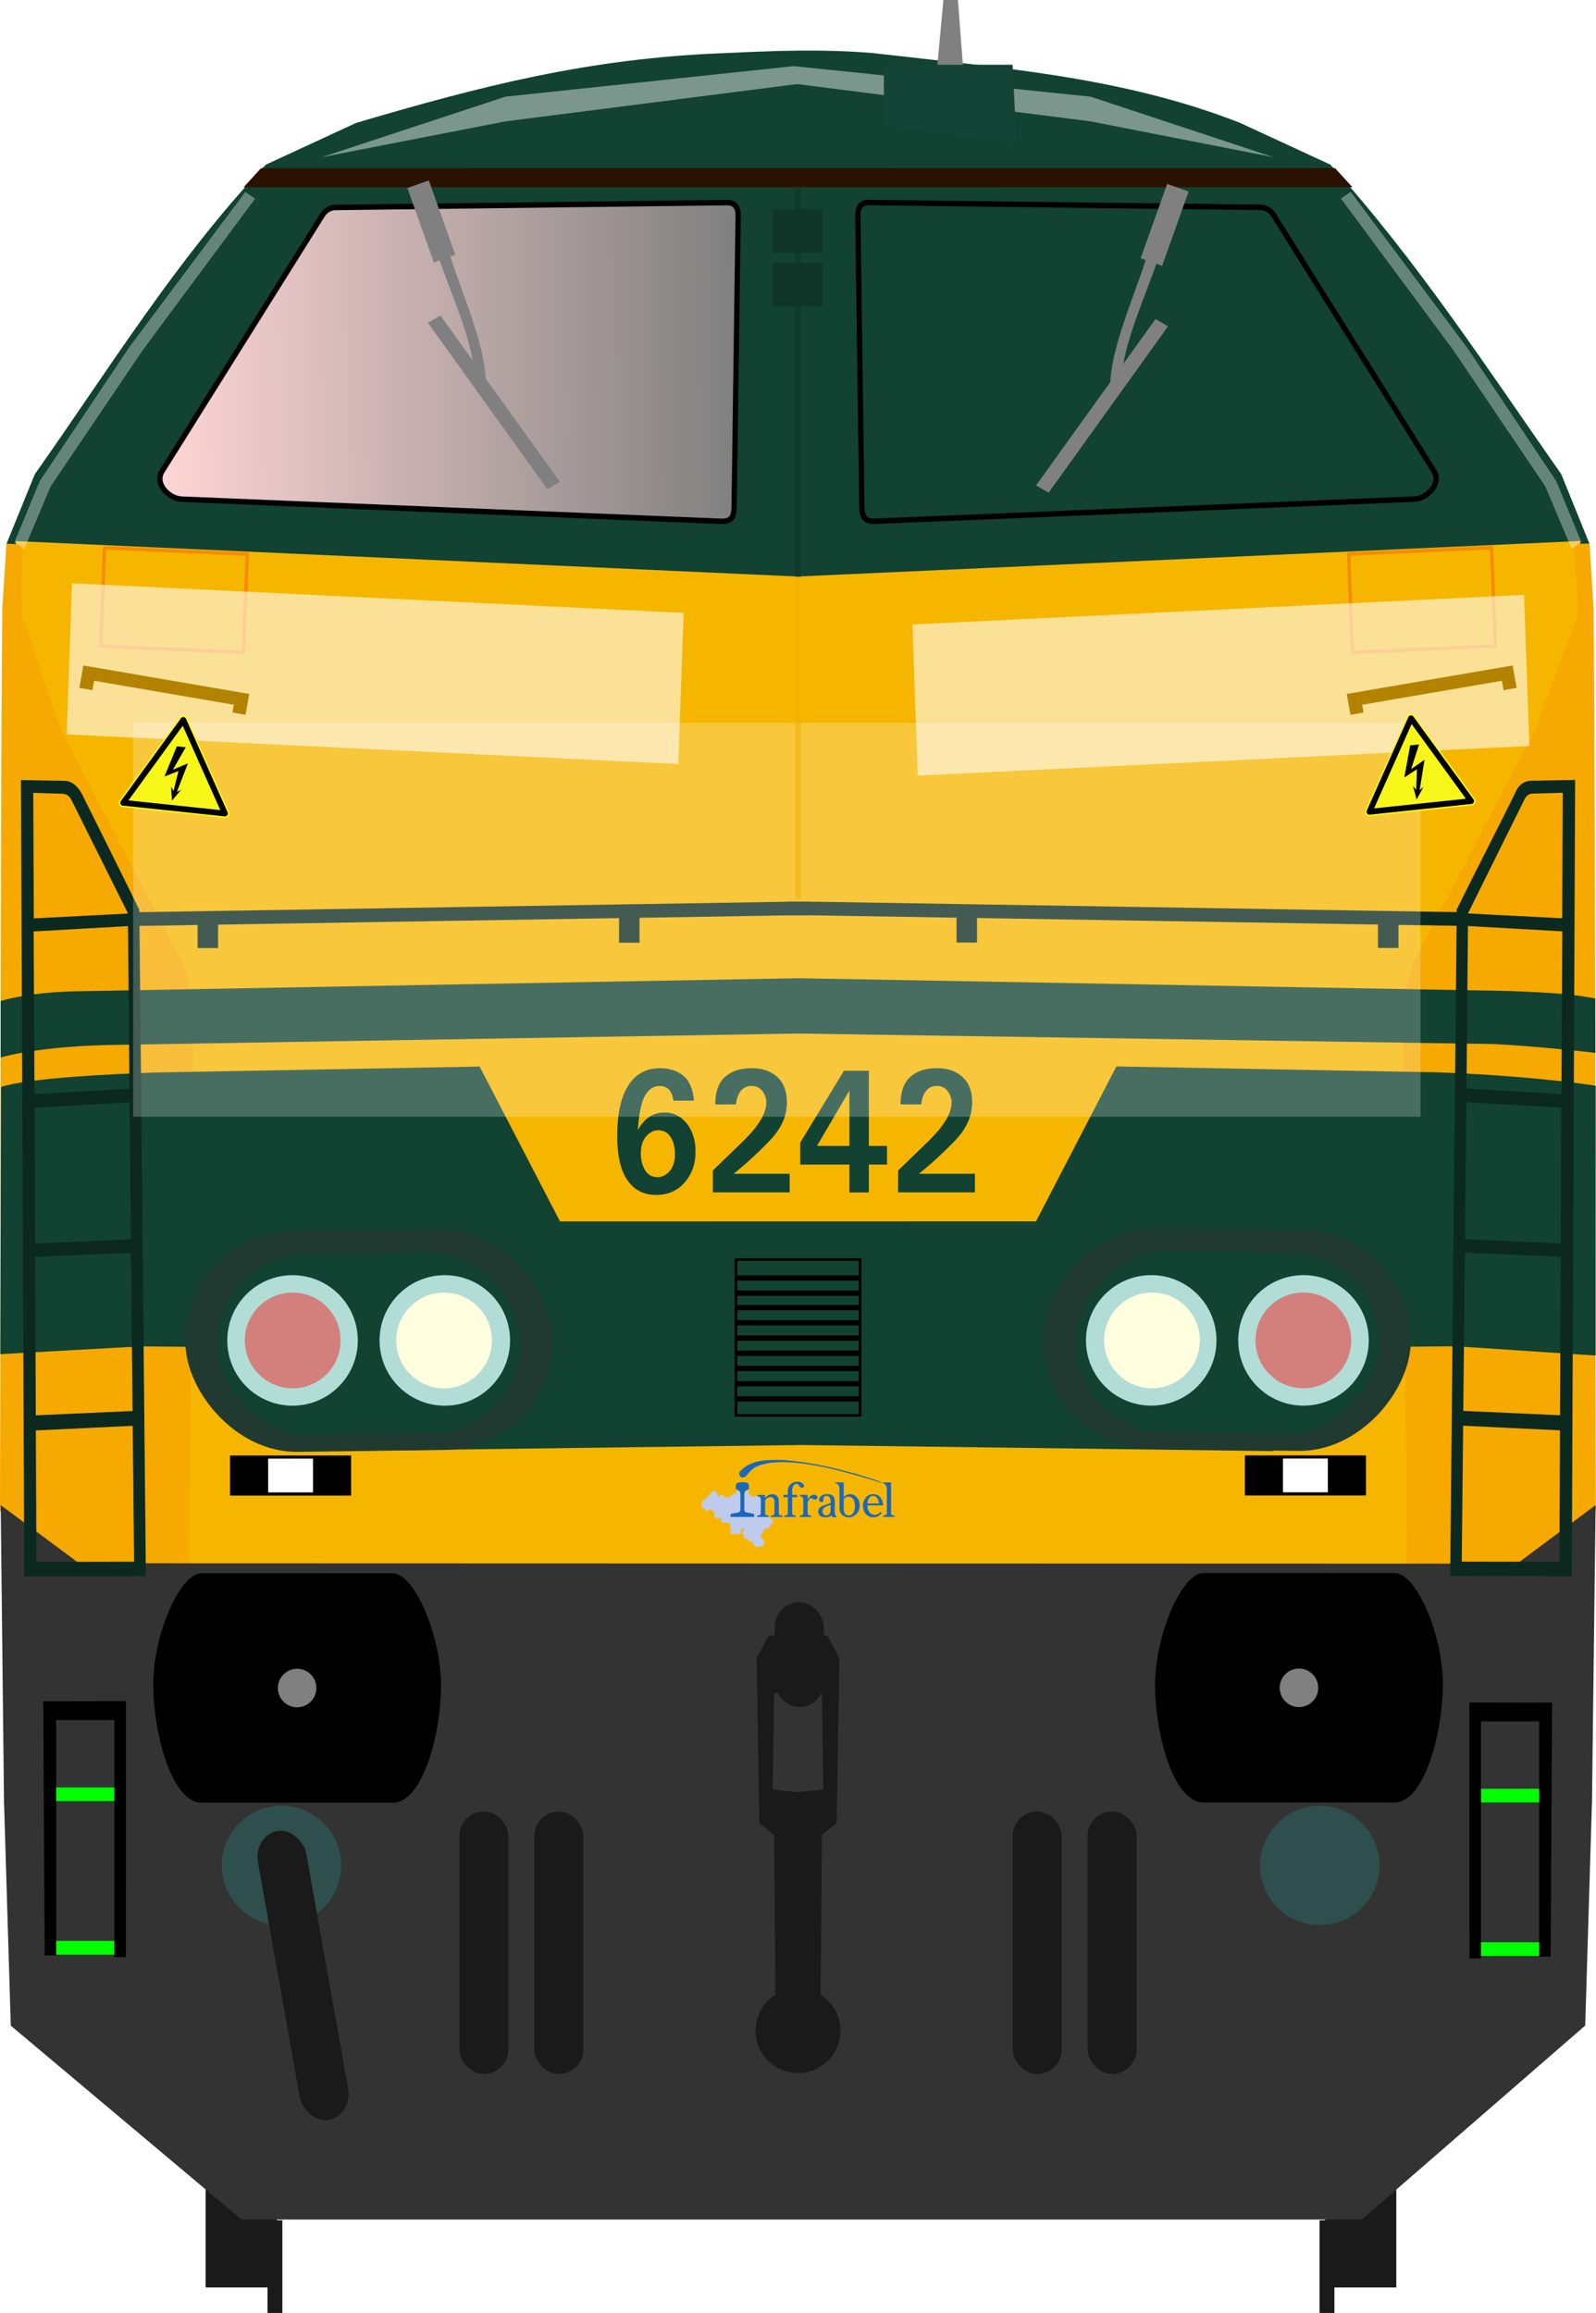 <?xml version="1.0" encoding="utf-8" standalone="no"?>
<!DOCTYPE svg PUBLIC "-//W3C//DTD SVG 1.1//EN" "http://www.w3.org/Graphics/SVG/1.1/DTD/svg11.dtd">
<svg version="1.1" width="300.9" height="436.06" xmlns="http://www.w3.org/2000/svg" xmlns:xlink="http://www.w3.org/1999/xlink">
<defs>
<linearGradient id="linearGradient4798" x1="61.277" x2="169.78" y1="317.29" y2="316.65" gradientUnits="userSpaceOnUse"><stop stop-color="#ffd5d5" offset="0"/><stop stop-color="#808080" offset="1"/></linearGradient>
<filter id="filter2422" x="-.873" y="-1.165" width="2.746" height="3.329" color-interpolation-filters="sRGB"><feGaussianBlur stdDeviation="30.72"/></filter>
<filter id="filter2514" x="-.873" y="-1.165" width="2.746" height="3.329" color-interpolation-filters="sRGB"><feGaussianBlur stdDeviation="30.72"/></filter>
<filter id="filter2536" x="-.589" y="-.04" width="2.178" height="1.08" color-interpolation-filters="sRGB"><feGaussianBlur stdDeviation="1.322"/></filter>
<filter id="filter2536-6" x="-.589" y="-.04" width="2.178" height="1.08" color-interpolation-filters="sRGB"><feGaussianBlur stdDeviation="1.322"/></filter>
<filter id="filter2229" x="-.09" y="-.938" width="1.179" height="2.875" color-interpolation-filters="sRGB"><feGaussianBlur stdDeviation="6.712"/></filter>
<filter id="filter1899" x="-.131" y="-.755" width="1.262" height="2.511" color-interpolation-filters="sRGB"><feGaussianBlur stdDeviation="14.164"/></filter>
<linearGradient id="linearGradient1253" x1="61.277" x2="169.78" y1="317.29" y2="316.65" gradientUnits="userSpaceOnUse" xlink:href="#linearGradient4798"/>
</defs>
<circle cx="148.66" cy="135.13" r="0" fill="#f6a900"/>
<circle cx="148.66" cy="135.28" r="0" fill="#b2dcd6"/>
<circle cx="148.66" cy="134.89" r="0" fill="#0f0"/>
<g transform="translate(-31.17 -236.28)">
<g fill="#1a1a1a">
<g transform="translate(-1.67,4.427)">
<rect x="71.611" y="627.74" width="13.436" height="35.357"/>
<rect x="83.278" y="650.45" width="2.796" height="17.456"/>
</g>
<rect transform="scale(-1,1)" x="-294.42" y="632.17" width="13.436" height="35.357"/>
<rect transform="scale(-1,1)" x="-282.75" y="654.88" width="2.796" height="17.456"/>
</g>
<g transform="matrix(1,0,0,1.037,0,-24.503)">
<path transform="matrix(1 0 0 .964 30.746 260.29)" d="m1.185 330.74 1.272 42.139 43.496 36.562h142.17-69.048 138.1l42.116-36.581 1.272-42.139z" fill="#333"/>
<path d="m167.6 261.14c-25.341 0.947-45.459 5.903-69.27 12.677l-17.06 7.606c-16.734 17.024-29.558 37.178-43.547 56.29l-5.348 12.677 149.25 9.646s99.414-7.488 149.23-9.665l-5.33-12.678c-13.977-19.248-27.207-38.863-43.55-56.29l-17.06-7.605c-22.321-8.448-45.702-10.039-69.27-12.68-9.78-0.75-18.024-0.418-28.045 0.021z" fill="#114232"/>
<path transform="matrix(1 0 0 .964 30.746 260.29)" d="m298.31 92.887-147.39 6.691v0.014l-147.49-6.686-0.258 13.855c5.23 62.867 14.582 127.05 31.948 180.19l115.63-0.637 117.14 0.617c4.225-65.577 20.891-119.47 30.674-180.2z" fill="#f6b600"/>
<path transform="translate(30.741,260.29)" d="m1.635 90.024-0.777 11.816c-0.465 57.02-0.212 105.71-0.434 164.02l16.882 12.114 18.771-0.202 0.706-97.335c0.118-6.923-0.415-12.084-3.242-16.68l-21.298-39.18-7.717-21.501 0.131-12.914z" fill="#f6a900"/>
<path d="m330.85 350.29 0.763 11.828c0.465 57.02 0.212 105.72 0.434 164.03l-16.882 12.114-18.771-0.202-0.706-97.342c-0.118-6.923 0.415-12.084 3.242-16.68l21.298-39.18 8.409-21.61-0.71-12.872z" fill="#f6a900"/>
<path d="m241.65 445.36-15.152 28.158-89.748 0.019-15.152-28.158-60.797 1.073c-8.037 0.247-24.403 0.997-29.443 2.649l-0.124 48.562 26.473-1.417 9.82 0.09 24.58 18.977 89.438-1.119 0.033-0.019 89.564 1.117 24.578-18.975 9.82-0.09 26.461 1.688 0.016-49.053c-8.541-1.241-19.877-2.089-29.571-2.429z" fill="#114232"/>
<path d="m181.59 429.32-134.12 2.341c-5.446 0.061-10.731 0.362-16.177 1.786l-0.005 10.297s7.099-2.179 22.504-2.32l127.76-2.049 131.27 1.91c7.913 0.387 19.235 1.555 19.134 1.635l-0.026-9.913c-5.449-1.038-10.712-1.111-16.161-1.365z" fill="#114232"/>
</g>
<g transform="matrix(1,0,0,1.037,0,-24.503)" stroke="#113d32">
<rect transform="matrix(.999 .043 -.04 .999 0 0)" x="64.881" y="348.63" width="26.957" height="17.892" fill="#f6b600" stroke="#f68b00" stroke-linejoin="round" stroke-width=".64"/>
</g>
<g transform="matrix(1,0,0,1.037,0,-24.503)">
<path d="m61.872 336.92 29.926-46.088c0.683-1.173 1.704-1.643 2.652-1.641l73.994-0.884c1.413 0.046 1.919 1.087 1.894 2.399l-0.758 53.033c-0.07 1.776-0.578 2.527-2.273 2.525l-102.03-4.041c-2.44-0.21-5.169-2.97-3.398-5.31z" fill="url(#linearGradient1253)" stroke="#000" stroke-width="1"/>
<path transform="matrix(1 0 0 .964 30.746 260.29)" d="m49.631 22.58-3.293 3.606 209.07-0.02-3.295-3.606z" fill="#2b1100"/>
<g transform="matrix(.777 -.219 .228 .749 237.86 127.28)" fill="#808080">
<path transform="translate(-433.44,64.565)" d="m224.6 97.441c0 11.775 2.917 26.91 0 35.326-0.211 0.907 2.095 2.326 2.391 1.443 2.933-9.851-4e-3 -24.939 0.438-36.77z"/>
<rect transform="rotate(-3.254)" x="-219.26" y="137.51" width="5.303" height="18.386" ry="0"/>
<rect transform="matrix(-.331 -.944 .972 -.235 0 0)" x="-173.78" y="-264.5" width="47.673" height="3.381"/>
</g>
</g>
<g transform="matrix(.784 0 0 .814 138.44 90.787)">
<rect x="-81.507" y="515.84" width="29.12" height="9.281"/>
<rect x="-72.345" y="516.56" width="10.796" height="7.829" fill="#fff"/>
</g>
<path transform="translate(30.746,245.44)" d="m301.25 274.59-14.82 11.05-271.1-0.08-14.773-10.96 0.627 56.19 299.38-0.02z" fill="#333"/>
<path d="m181.59 544.61v2e-3h-5.492l-2.273 4.293 0.504 31.062 2.779 2.273 0.25 30.095a8 8 0 0 0-3.736 6.764 8 8 0 0 0 8 8 8 8 0 0 0 8-8 8 8 0 0 0-3.736-6.758l0.25-30.103 2.777-2.273 0.506-31.062-2.273-4.293h-5.555zm0.049 10.61 4.496 0.25 0.252 18.182-4.776 0.504-4.758-0.502 0.254-18.182 4.531-0.252z" fill="#1a1a1a"/>
<circle cx="84.241" cy="587.97" r="11.25" fill="#2f4f4f"/>
<g transform="translate(2.034)" fill="#1a1a1a">
<rect x="115.74" y="577.79" width="9.25" height="49.502" ry="4.625"/>
<rect x="129.87" y="577.79" width="9.25" height="49.502" ry="4.625"/>
<rect x="220.06" y="577.79" width="9.25" height="49.502" ry="4.625"/>
<rect x="234.18" y="577.79" width="9.25" height="49.502" ry="4.625"/>
<rect transform="rotate(-10.084)" x="-26.267" y="586.74" width="9.25" height="55.336" ry="5.17"/>
</g>
<rect x="177.24" y="538.35" width="9.25" height="19.751" ry="4.625" fill="#1a1a1a"/>
<circle cx="280" cy="587.97" r="11.25" fill="#2f4f4f"/>
<g transform="matrix(1,0,0,1.038,-1.171,-30.248)" fill="none" stroke="#000">
<path transform="matrix(1 0 0 .964 31.917 265.52)" d="m296.88 138.38-7.771 0.139c-1.038 0.029-1.888 0.589-2.363 1.586-2.732 5.651-8.036 15.887-11.186 22.311l-8e-3 0.867-123.07-1.988c-5e-5 -4e-5 4e-5 -6e-3 0-6e-3h-3.236c-1.9e-4 0 1.9e-4 0.025 0 0.025l-123.05 1.988-0.008-0.867c-3.15-6.423-10.686-21.529-10.686-21.529-0.704-1.352-1.596-2.297-2.863-2.367l-7.765-0.14s0.441 104.64 0.627 149.02l21.92-0.027-1.203-122.51 11.963-0.195v4.361h2.857v-4.408l76.6-1.242v4.635h2.857v-4.682l28.76-0.469c4e-5 3e-5 -4e-5 6e-3 0 6e-3h3.236c1.9e-4 0-1.9e-4 -0.025 0-0.025l28.775 0.469v4.68h2.857v-4.633l76.6 1.242v4.408h2.857v-4.361l11.963 0.195-1.203 122.51 21.92 0.027c0.186-44.378 0.627-149.02 0.627-149.02zm-1.326 1.395-0.104 24.691-18.723-0.965 8e-3 -0.705 10.748-21.67c0.551-0.893 1.197-1.191 2.029-1.178zm-289.36 0.019 6.041 0.174c1.041 0.07 1.707 0.608 2.186 1.615l10.592 21.232 0.008 0.705-18.723 0.965zm270.49 25.07 18.791 1.061-0.166 31.658-18.908-1.088zm-251.63 0.019 0.283 31.631-18.908 1.088-0.166-31.658zm251.33 33.168 18.883 1.088-0.084 26.605-19.066-0.885zm-251.04 0.019 0.268 26.809-19.066 0.885-0.084-26.604zm250.76 28.348 19.072 0.816-0.131 30.857-19.25-0.861zm-250.49 0.019 0.309 30.812-19.25 0.861-0.131-30.857zm250.17 32.578 19.254 0.922-0.113 25.746-19.414-0.033zm-249.85 0.019 0.273 26.635-19.414 0.033-0.113-25.746z" color="#000000" color-rendering="auto" fill="#0b291f" image-rendering="auto" shape-rendering="auto" solid-color="#000000" stroke="#0b291f" style="isolation:auto;mix-blend-mode:normal;text-decoration-color:#000000;text-decoration-line:none;text-decoration-style:solid;text-indent:0;text-transform:none;white-space:normal"/>
</g>
</g>
<g transform="matrix(-1 0 0 1.037 332.07 -260.8)" stroke="#113d32">
<rect transform="matrix(.999 .043 -.04 .999 0 0)" x="64.881" y="348.63" width="26.957" height="17.892" fill="#f6b600" stroke="#f68b00" stroke-linejoin="round" stroke-width=".639"/>
</g>
<g transform="matrix(-1 0 0 1.037 332.07 -260.8)">
<path d="m61.872 336.92 29.926-46.088c0.683-1.173 1.704-1.643 2.652-1.641l73.994-0.884c1.413 0.046 1.919 1.087 1.894 2.399l-0.758 53.033c-0.07 1.776-0.578 2.527-2.273 2.525l-102.03-4.041c-2.44-0.21-5.169-2.97-3.398-5.31z" fill="url(#linearGradient1253)" stroke="#000" stroke-width="1px"/>
<g transform="matrix(.777 -.219 .228 .749 237.86 127.93)" fill="#808080">
<path transform="translate(-433.44,64.565)" d="m224.6 97.441c0 11.775 2.917 26.91 0 35.326-0.211 0.907 2.095 2.326 2.391 1.443 2.933-9.851-4e-3 -24.939 0.438-36.77z"/>
<rect transform="rotate(-3.254)" x="-219.26" y="137.51" width="5.303" height="18.386" ry="0"/>
<rect transform="matrix(-.331 -.944 .972 -.235 0 0)" x="-173.78" y="-264.5" width="47.673" height="3.381"/>
</g>
</g>
<g transform="matrix(-.784 0 0 .814 193.63 -145.51)">
<rect x="-81.507" y="515.84" width="29.12" height="9.281"/>
<rect x="-72.345" y="516.56" width="10.796" height="7.829" fill="#fff"/>
</g>
<g transform="translate(-331.94 244.87)" stroke="#000">
<rect x="470.69" y="-7.406" width="23.399" height="29.398" fill-opacity="0" stroke-linejoin="round" stroke-width=".5"/>
<g transform="translate(333.48,-226.35)" fill="none" stroke-width="1px">
<path d="m137.45 228h22.909"/>
<path d="m137.45 230.87h22.909"/>
<path d="m137.45 233.74h22.909"/>
<path d="m137.45 236.61h22.909"/>
<path d="m137.45 239.47h22.909"/>
<path d="m137.45 242.34h22.909"/>
<path d="m137.45 245.21h22.909"/>
<path d="m137.45 222.41h22.909" fill="none" stroke="#000" stroke-width="1px"/>
<path d="m137.45 225.28h22.909" fill="none" stroke="#000" stroke-width="1px"/>
</g>
</g>
<g transform="matrix(1.544 0 0 1.331 37.868 -74.657)">
<rect x="-18.28" y="309.27" width="7.74" height="1.945" fill="#0f0"/>
<rect x="-18.123" y="331.01" width="7.74" height="1.945" fill="#0f0"/>
<path d="m-19.245 297.07 0.175 35.976h1.404v-33.324h7.107v33.587h1.405l0.01-36.262z"/>
</g>
<g transform="matrix(-1.544 0 0 1.331 262.91 -74.407)">
<rect x="-18.28" y="309.27" width="7.74" height="1.945" fill="#0f0"/>
<rect x="-18.123" y="331.01" width="7.74" height="1.945" fill="#0f0"/>
<path d="m-19.245 297.07 0.175 35.976h1.404v-33.324h7.107v33.587h1.405l0.01-36.262z"/>
</g>
<g transform="matrix(1 0 0 1.16 -3.197 1.171)" fill="#fff">
<rect transform="matrix(1.365 .057 -.016 .388 -26.31 53.112)" x="32.739" y="100.01" width="84.474" height="63.308" fill-opacity=".59" filter="url(#filter2422)"/>
<rect transform="matrix(-1.365 .057 .016 .388 333.61 54.996)" x="32.739" y="100.01" width="84.474" height="63.308" fill-opacity=".588" filter="url(#filter2514)"/>
</g>
<g transform="translate(.413 9.184)" fill="none" stroke="#b38300" stroke-width="2.5">
<path d="m15.782 120.72 0.53-3.005 28.816 4.95-0.486 2.696"/>
<path d="m284.29 120.72-0.53-3.005-28.816 4.95 0.486 2.696" fill="none"/>
</g>
<g transform="translate(0 10.312)">
<rect transform="matrix(1 -.013 .018 1 0 0)" x="30.568" y="222.49" width="69.221" height="41.58" ry="20.79" fill="#203a32"/>
<rect transform="matrix(1 -.013 .018 1 0 0)" x="36.572" y="226.62" width="57.193" height="34.355" ry="17.177" fill="#114232"/>
<g transform="matrix(.896 0 0 .896 -24.382 -199.33)">
<circle cx="88.768" cy="493" r="13.732" fill="#b2dcd6"/>
<circle cx="120.81" cy="493" r="13.732" fill="#b2dcd6"/>
<circle cx="120.65" cy="493" r="10.07" fill="#ffffe0"/>
<circle cx="88.8" cy="493" r="10.07" fill="#f00" fill-opacity=".424"/>
</g>
<rect transform="matrix(-1 -.013 -.018 1 0 0)" x="-270.29" y="218.4" width="69.22" height="41.579" ry="20.79" fill="#203a32"/>
<rect transform="matrix(-1 -.013 -.018 1 0 0)" x="-264.29" y="222.54" width="57.192" height="34.354" ry="17.177" fill="#114232"/>
<g transform="matrix(-.896 0 0 .896 325.29 -199.34)">
<circle cx="88.768" cy="493" r="13.732" fill="#b2dcd6"/>
<circle cx="120.81" cy="493" r="13.732" fill="#b2dcd6"/>
<circle cx="120.65" cy="493" r="10.07" fill="#ffffe0"/>
<circle cx="88.8" cy="493" r="10.07" fill="#f00" fill-opacity=".422"/>
</g>
</g>
<path d="m150.45 108.77v-73.361" fill="none" stroke="#0d3125" stroke-opacity=".512" stroke-width="1px"/>
<rect x="145.72" y="49.615" width="9.37" height="8.132" fill="#0e3528"/>
<rect x="145.72" y="39.496" width="9.37" height="8.132" fill="#0e3528"/>
<path d="m38.01 296.61c-4.223 0.018-9.264 11.975-9.113 21.325 0.156 9.671 3.681 21.932 9.113 21.932h36.029c5.432 0 8.957-12.032 9.113-21.704 0.151-9.351-4.891-21.537-9.113-21.555z"/>
<circle cx="56.022" cy="318.24" r="3.63" fill="#808080"/>
<path d="m262.91 296.57c4.222 0.018 9.264 11.975 9.113 21.325-0.156 9.671-3.681 21.932-9.113 21.932h-36.028c-5.432 0-8.956-12.032-9.113-21.703-0.151-9.35 4.89-21.536 9.113-21.554z"/>
<circle transform="scale(-1,1)" cx="-244.9" cy="318.2" r="3.63" fill="#808080"/>
<g transform="matrix(.917 0 0 1.09 0 9.184)" fill="#114232">
<path d="m131.13 187.06q1.974-3.073 5.514-3.073 2.742 0 4.55 1.913t1.808 4.881q0 3.164-2.245 5.318-2.23 2.154-5.876 2.154-3.781 0-5.891-2.561-2.094-2.561-2.094-7.623 0-5.635 2.23-8.678 2.245-3.058 6.584-3.058 2.908 0 4.776 1.296t2.2 4.309h-4.234q-0.407-2.531-2.832-2.531-1.793 0-2.953 1.582-1.16 1.567-1.537 6.072zm0.618 4.023q0 1.642 0.874 2.878 0.889 1.22 2.561 1.22 1.356 0 2.471-1.024t1.115-2.998q0-1.733-0.889-2.908-0.889-1.19-2.591-1.19-1.341 0-2.441 1.055-1.1 1.04-1.1 2.968z"/>
<path d="m146.56 194.03 6.132-5.002q4.866-3.947 4.866-6.765 0-1.07-0.798-1.959-0.798-0.904-2.245-0.904-1.326 0-2.139 0.783-0.814 0.768-1.085 2.411h-4.234q0-3.224 1.989-4.746t5.499-1.522q3.299 0 5.273 1.537 1.974 1.522 1.974 4.369 0 3.525-3.525 6.614t-7.412 5.74h11.495v3.224h-15.789v-3.781z"/>
<path d="m164.53 189.2 8.994-12.429h5.107v13.002h3.736v3.224h-3.736v4.821h-3.993v-4.821h-10.109v-3.797zm3.435 0.573h6.674v-9.582z"/>
<path d="m184.65 194.03 6.132-5.002q4.866-3.947 4.866-6.765 0-1.07-0.799-1.959-0.798-0.904-2.245-0.904-1.326 0-2.139 0.783-0.814 0.768-1.085 2.411h-4.234q0-3.224 1.989-4.746t5.499-1.522q3.299 0 5.273 1.537 1.974 1.522 1.974 4.369 0 3.525-3.525 6.614t-7.412 5.74h11.495v3.224h-15.789v-3.781z"/>
</g>
<g transform="translate(0 9.184)" fill="#fff">
<g transform="matrix(1 0 0 1 .34 0)" fill-opacity=".352">
<path transform="rotate(34.706,-2.44,3.994)" d="m50.408-4.628h2.238l-1.153 35.612 0.355 30.927 2.62 12.539h-2.239l-2.64-12.165-0.505-30.329z" filter="url(#filter2536)"/>
<path transform="matrix(-.822 .569 .569 .822 298.38 2.1)" d="m50.408-4.628h2.238l-1.153 35.612 0.355 30.927 2.62 12.539h-2.239l-2.64-12.165-0.505-30.329z" filter="url(#filter2536-6)"/>
</g>
<path transform="matrix(1 0 0 1 34.377 -18.293)" d="m60.907 27.334 54.356-5.755 55.98 5.755 34.53 11.425-34.53-6.764-55.34-7.035-54.996 7.035-34.692 6.764z" fill-opacity=".445" filter="url(#filter2229)"/>
<rect transform="matrix(.935 0 0 1.65 9.461 -67.124)" x="16.726" y="117.71" width="259.59" height="45.006" fill-opacity=".234" filter="url(#filter1899)"/>
</g>
<path d="m150.45 108.77v60.759" fill="none" stroke="#ebae00" stroke-opacity=".48" stroke-width="1px"/>
<g transform="matrix(.514 0 0 -.514 125.19 302.64)">
<g transform="translate(36.732,33.228)">
<path d="m0 0c-0.027 0.027-0.106 0.25-0.144 0.25l0.028 0.323h-0.089l-0.225 0.139v0.726c-0.039 0 0-0.038 0 0v1.356c0 0.038-0.57-0.026-0.543 0l-0.011 0.555c0.028 0.027 0.051 0.08 0.051 0.118v1.12c0 0.038 0.022 0.091 0.05 0.118l0.276 0.267c0.028 0.028 0.051 0.081 0.051 0.119v0.641c0 0.038-0.032 0.069-0.071 0.069l-0.391 0.875c-0.04 0-0.993 0.101-1.021 0.128l-0.147 0.041c-0.028 0.027-0.361-0.47-0.361-0.432v0.49c0 0.038-0.032 0.07-0.071 0.07h-0.435c-0.039 0-0.094-0.023-0.122-0.049l-0.2-0.197c-0.028-0.026-0.083-0.049-0.122-0.049h-1.359c-0.039 0-0.071 0.031-0.071 0.07v0.369c0 0.038-0.022 0.091-0.05 0.118l-0.753 0.734c-0.028 0.027-0.027 0.071 1e-3 0.097l0.288 0.275c0.028 0.027 0.029 0.07 1e-3 0.097l-0.53 0.514c-0.028 0.027-0.073 0.027-0.101 0l-0.755-0.732c-0.028-0.027-0.082-0.049-0.121-0.049h-0.482c-0.039 0-0.071 0.031-0.071 0.07v0.839c0 0.038-0.032 0.068-0.071 0.068h-0.466c-0.039 0-0.094-0.021-0.121-0.049l-0.573-0.567c-0.028-0.026-0.083-0.049-0.122-0.049h-0.48c-0.039 0-0.071 0.032-0.071 0.07v0.284c0 0.038-0.032 0.069-0.072 0.069h-0.305c-0.039 0-0.093-0.022-0.122-0.049l-0.56-0.549c-0.027-0.028-0.027-0.071 0-0.099l0.262-0.255c0.027-0.026 0.027-0.071 0-0.097l-0.165-0.16c-0.027-0.027-0.073-0.027-0.1 0l-0.155 0.151c-0.027 0.027-0.082 0.049-0.121 0.049h-0.208c-0.039 0-0.071-0.031-0.071-0.069l-0.508-0.333-0.838-0.826c-0.027-0.027-0.081-0.049-0.12-0.049h-0.343c-0.039 0-0.093-0.022-0.121-0.049l-0.261-0.258c-0.028-0.028-0.083-0.049-0.122-0.049h-1.206c-0.04 0-0.072 0.03-0.072 0.068v0.356c0 0.039-0.022 0.093-0.049 0.119l-0.449 0.441c-0.027 0.027-0.082 0.049-0.121 0.049h-0.854c-0.039 0-0.071-0.031-0.071-0.069v-0.425c0-0.038-0.033-0.069-0.072-0.069h-0.381c-0.04 0-0.095 0.022-0.123 0.049l-0.355 0.35c-0.028 0.027-0.05 0.08-0.05 0.118v0.499c0 0.038-0.023 0.091-0.051 0.118l-0.868 0.85c-0.028 0.026-0.082 0.048-0.122 0.048h-0.358c-0.039 0-0.094-0.022-0.121-0.048l-4.362-4.246c-0.028-0.027-0.051-0.08-0.051-0.118v-0.027c0-0.038 0.023-0.091 0.051-0.119l0.353-0.345c0.028-0.027 0.028-0.072 1e-3 -0.099l-0.211-0.209c-0.028-0.027-0.05-0.081-0.05-0.119v-0.53c0-0.038 0.023-0.091 0.05-0.118l0.384-0.378c0.027-0.027 0.082-0.049 0.122-0.049h0.194c0.04 0 0.094-0.022 0.121-0.049l0.889-0.862c0.027-0.027 0.082-0.048 0.122-0.048h0.47c0.039 0 0.094 0.021 0.121 0.048l0.497 0.483c0.028 0.026 0.083 0.048 0.122 0.048h0.293c0.039 0 0.094-0.022 0.121-0.048l0.78-0.757c0.028-0.027 0.083-0.049 0.122-0.049h0.164c0.038 0 0.071-0.031 0.071-0.07v-1.712c0-0.038 0.022-0.091 0.05-0.118l0.424-0.41c0.028-0.027 0.082-0.048 0.121-0.048h1.453c0.039 0 0.094-0.023 0.122-0.05l0.358-0.348c0.028-0.027 0.05-0.08 0.05-0.118v-1.333c0-0.038 0.032-0.069 0.071-0.069h0.102c0.039 0 0.094 0.022 0.122 0.049l0.298 0.295c0.028 0.027 0.082 0.049 0.122 0.049h0.326c0.039 0 0.093-0.022 0.12-0.049l0.246-0.24c0.027-0.027 0.082-0.049 0.121-0.049h0.53c0.039 0 0.094 0.021 0.122 0.049l0.212 0.203c0.028 0.027 0.073 0.027 0.101 0l0.674-0.651c0.028-0.027 0.051-0.081 0.051-0.119v-1.606c0-0.038 0.031-0.069 0.071-0.069h0.288c0.039 0 0.071-0.031 0.071-0.069v-0.46c0-0.038-0.022-0.091-0.05-0.119l-0.29-0.285c-0.028-0.027-0.05-0.08-0.05-0.118v-0.291c0-0.039 0.022-0.092 0.05-0.119l0.285-0.275c0.028-0.027 0.082-0.049 0.122-0.049h2.835c0.04 0 0.094 0.022 0.122 0.049l0.41 0.399c0.028 0.028 0.05 0.08 0.05 0.118v0.765c0 0.039 0.022 0.092 0.05 0.119l0.613 0.595c0.028 0.027 0.083 0.048 0.122 0.048h0.29c0.039 0 0.071-0.03 0.071-0.068v-0.472c0-0.037-0.022-0.091-0.05-0.117l-0.441-0.428c-0.027-0.027-0.05-0.08-0.05-0.119v-1.069c0-0.038 0.032-0.069 0.071-0.069h0.332c0.039 0 0.071-0.031 0.071-0.07v-1.309c0-0.038 0.032-0.07 0.071-0.07h1.007c0.039 0 0.094-0.022 0.121-0.049l0.978-0.952c0.028-0.027 0.083-0.049 0.122-0.049h0.67c0.039 0 0.093-0.023 0.121-0.049l0.238-0.234c0.028-0.027 0.028-0.072 0-0.098l-0.214-0.208c-0.028-0.027-0.028-0.072 0-0.099l0.984-0.954c0.028-0.026 0.05-0.079 0.05-0.117v-0.316c0-0.039 0.033-0.07 0.072-0.07h0.61c0.038 0 0.094 0.022 0.122 0.049l0.266 0.255c0.027 0.027 0.082 0.049 0.122 0.049h1.457c0.04 0 0.094 0.022 0.122 0.049l0.421 0.413c0.028 0.027 0.05 0.08 0.05 0.118v1.578c0 0.039-0.022 0.092-0.05 0.118l-0.544 0.536c-0.027 0.027-0.081 0.048-0.121 0.048h-0.25c-0.04 0-0.071 0.032-0.071 0.07v1.278c0 0.038 0.022 0.092 0.05 0.119l0.748 0.728c0.027 0.028 0.051 0.081 0.051 0.119v0.548c0 0.038 0.022 0.092 0.05 0.118l0.771 0.75c0.028 0.028 0.083 0.05 0.122 0.05h1.206c0.039 0 0.072 0.031 0.072 0.069v0.534c0 0.039 0.022 0.092 0.05 0.119l1.131 1.092c0.027 0.028 0.05 0.081 0.05 0.119v1.121c0 0.038-0.023 0.091-0.05 0.118l-0.397 0.385c-0.027 0.028-0.082 0.049-0.121 0.049h-0.616c-0.039 0-0.071 0.031-0.071 0.069v0.581" fill="#bfcbec"/>
</g>
<g fill="#1a68bb">
<g transform="translate(79.587,45.2)">
<path d="m0 0c-2.987 1.083-5.87 2.023-8.615 2.836-4.371 1.237-9.349 2.476-13.708 3.367-8.073 1.573-13.298 1.853-13.892 1.881-1.301 0.055-2.68 0.071-4.067 0.019-4.067-0.154-6.034-0.776-7.57-1.436-0.374-0.163-0.875-0.383-1.424-0.722 0 0-0.547-0.324-1.152-0.833-0.775-0.626-1.17-1.137-1.359-1.438-0.146-0.205-0.232-0.452-0.232-0.719 0-0.512 0.312-0.952 0.762-1.154l-1e-3 -1e-3c2e-3 0 3e-3 0 4e-3 -1e-3 0.167-0.075 0.354-0.118 0.55-0.118 0.026 0 0.05 2e-3 0.074 4e-3 0.185-1e-3 0.381 0.046 0.571 0.127 0.02 8e-3 0.038 0.017 0.057 0.025 0.018 9e-3 0.037 0.017 0.055 0.027 0.048 0.024 0.093 0.05 0.136 0.076 7e-3 4e-3 0.013 9e-3 0.02 0.013 0.31 0.197 0.52 0.459 0.627 0.615l0.282 0.379c0.524 0.641 1.421 1.637 2.396 2.263 0.503 0.302 1.097 0.604 1.772 0.849 1.249 0.452 2.999 0.843 4.104 0.982 1.819 0.229 4.651 0.313 5.555 0.264 2.57-0.14 5.057-0.274 7.944-0.72 3.23-0.5 5.255-0.866 8.955-1.734 2.312-0.54 6.025-1.498 9.259-2.408 2.832-0.797 5.294-1.573 6.194-1.849 0.374-0.115 0.673-0.208 0.924-0.284l1.779-0.584"/>
</g>
<g transform="translate(61.092,35.138)">
<path d="m0 0v-2e-3l-4e-3 -0.253c-0.011-0.341-0.044-0.558-0.076-0.701-0.033-0.142-0.065-0.21-0.083-0.262-0.13-0.325-0.322-0.542-0.514-0.686-0.036-0.024-0.072-0.044-0.109-0.066-0.297-0.156-0.571-0.208-0.804-0.208-0.164 0-0.309 0.026-0.427 0.059-0.031 9e-3 -0.061 0.018-0.089 0.028h-1e-3c-0.031 0.011-0.059 0.023-0.084 0.033-0.052 0.023-0.102 0.048-0.149 0.074-0.348 0.219-0.515 0.555-0.593 0.83v1e-3c-9e-3 0.028-0.017 0.052-0.02 0.068l-5e-3 0.016-8e-3 0.054-1e-3 1e-3c-0.012 0.062-0.02 0.117-0.025 0.162-5e-3 0.048-7e-3 0.095-7e-3 0.142-1e-3 0.471 0.255 0.886 0.427 1.108 0.127 0.149 0.273 0.284 0.444 0.404l3e-3 1e-3 2e-3 3e-3c0.296 0.197 0.619 0.366 0.965 0.497 0.342 0.131 0.736 0.265 1.189 0.402l-0.031-1.705h0.039zm1.514-1.206 4e-3 -1e-3c-1e-3 0.027-4e-3 0.053-4e-3 0.082 0 0.301 0 0.408 3e-3 0.688 0.011 0.149 0.013 0.273 0.013 0.356 0 0.07-2e-3 0.111-2e-3 0.113 2e-3 0.266 0.012 0.525 0.017 0.773 0.012 0.612 0.016 1.314 0.016 2.106 0 0.553-0.069 1.003-0.211 1.353-0.147 0.352-0.355 0.629-0.63 0.833-0.073 0.055-0.15 0.105-0.227 0.15-0.224 0.134-0.465 0.226-0.724 0.275-0.34 0.066-0.736 0.097-1.194 0.097-0.055 0-0.112-4e-3 -0.169-7e-3h-8e-3v4e-3l-0.043-4e-3c-0.089-9e-3 -0.177-0.019-0.263-0.032h-2e-3l-0.043-7e-3c-0.578-0.092-1.055-0.284-1.427-0.579-0.541-0.43-0.811-0.902-0.811-1.414 0-0.268 0.073-0.48 0.218-0.634 0.044-0.047 0.092-0.083 0.141-0.115 0 0 1e-3 0 1e-3 -1e-3h1e-3c0.125-0.088 0.273-0.133 0.446-0.133 0.235 0 0.425 0.074 0.569 0.222 0.145 0.148 0.219 0.359 0.218 0.634l-0.019 0.521v2e-3c1e-3 0.225 0.086 0.428 0.254 0.609 0.083 0.081 0.283 0.227 0.663 0.275h2e-3c0.069 7e-3 0.137 0.012 0.21 0.012 0.266 0 0.491-0.043 0.67-0.127 0.05-0.025 0.096-0.052 0.136-0.082 0.201-0.152 0.352-0.33 0.46-0.53 0.099-0.182 0.163-0.372 0.188-0.576v-1e-3c0.032-0.202 0.048-0.335 0.048-0.407v-0.82l-3e-3 -3e-3c-0.262-0.146-0.764-0.343-1.508-0.599-0.613-0.208-1.055-0.361-1.329-0.463v-1e-3l-0.017-5e-3v-1e-3h-1e-3c-0.037-0.014-0.071-0.027-0.101-0.038h-1e-3c-0.197-0.08-0.595-0.267-0.947-0.601-0.353-0.333-0.658-0.813-0.658-1.473 0-0.14 0.014-0.289 0.045-0.446v-3e-3c0.114-0.428 0.338-0.901 0.814-1.222 0.153-0.105 0.332-0.196 0.542-0.262 0.083-0.029 0.171-0.053 0.262-0.075 0.148-0.039 0.552-0.129 1.098-0.129h0.016l0.037 1e-3v-1e-3h3e-3l0.059 2e-3h1e-3c0.153 1e-3 1.013 0.021 1.66 0.462h1e-3c0.106 0.068 0.199 0.151 0.282 0.242 0.026-0.127 0.109-0.322 0.356-0.483 0.054-0.038 0.117-0.074 0.189-0.107h1e-3l1e-3 -1e-3c0.125-0.049 0.261-0.083 0.408-0.103 2e-3 0 0.092-0.018 0.242-0.018 0.174 0 0.43 0.026 0.723 0.129l0.024 0.126c-0.687 0.623-0.7 1.437-0.7 1.437m-6.692 6.326-0.025-0.029 0.024 0.029c-0.246 0.198-0.55 0.294-0.921 0.294-0.405 0-0.811-0.152-1.203-0.448-0.355-0.268-0.765-0.717-1.109-1.207v1.605h-2.343l-0.479-0.029-0.037-2e-3 -0.036-3e-3v-0.384l0.064-0.01c4e-3 -1e-3 0.309-0.056 0.611-0.228 0.298-0.172 0.588-0.45 0.608-0.903l3e-3 -0.037 1e-3 -0.049 2e-3 1e-3c3e-3 -0.029 4e-3 -0.058 4e-3 -0.081v-4.975h-2e-3l-2e-3 -0.073c-6e-3 -0.171-0.044-0.304-0.112-0.409l-0.028-0.036-0.011-0.013c-0.05-0.053-0.162-0.152-0.321-0.201-0.058-0.017-0.126-0.034-0.202-0.049h-1e-3l-0.1-0.019h-2e-3l-0.271-0.051-0.04-8e-3 -0.039-7e-3 2e-3 -7e-3c-0.12-0.037-0.207-0.142-0.207-0.266v-0.266h4.266v0.268c0 0.122-0.083 0.225-0.201 0.264l2e-3 5e-3 -0.081 0.019-0.058 0.011-0.01 0.015-4e-3 -0.013-0.196 0.036-4e-3 2e-3h-4e-3l-0.098 0.018h-1e-3v1e-3c-0.078 0.015-0.147 0.033-0.205 0.05-0.156 0.048-0.27 0.147-0.323 0.202l-0.01 0.012-0.027 0.036c-0.037 0.057-0.065 0.123-0.084 0.195-0.016 0.078-0.024 0.162-0.024 0.256v4.197c0.221 0.358 0.627 0.974 0.911 1.199l1e-3 1e-3 -9e-3 0.01 0.01-0.01 2e-3 3e-3c0.138 0.112 0.256 0.163 0.365 0.164 0.126-1e-3 0.327-0.091 0.619-0.292 0.288-0.198 0.554-0.302 0.795-0.302h2e-3c0.246 0 0.458 0.08 0.637 0.239 0.179 0.16 0.268 0.357 0.268 0.588 0 0.263-0.124 0.491-0.367 0.687m28.563-7.365c-3e-3 1e-3 -3e-3 1e-3 -5e-3 2e-3l-1e-3 1e-3c-0.026 0.017-0.057 0.033-0.093 0.04l-0.01 3e-3v1e-3l-0.305 0.057h-1e-3l-0.104 0.019c-0.081 0.017-0.15 0.035-0.208 0.052-0.042 0.013-0.082 0.03-0.118 0.049-0.095 0.053-0.162 0.115-0.19 0.145l-2e-3 2e-3 -0.012 0.015-0.039 0.057-9e-3 0.015c-0.032 0.061-0.058 0.127-0.074 0.203l-2e-3 1e-3c-0.012 0.071-0.02 0.148-0.02 0.232v0.713h-7e-3v10.547h-0.029v0.017h-3.126v-0.189l0.029-9e-3v-9e-3l0.029-8e-3c0.136-0.037 0.278-0.084 0.418-0.145h1e-3c6e-3 -3e-3 0.034-0.017 0.075-0.042 0.233-0.141 0.782-0.553 0.955-1.374 0.063-0.289 0.101-0.636 0.101-1.057v-8.437h-2e-3l-1e-3 -0.036c-6e-3 -0.172-0.044-0.314-0.118-0.427l-0.041-0.053-1e-3 -1e-3v-1e-3c-0.043-0.045-0.163-0.157-0.339-0.211-0.056-0.017-0.124-0.035-0.207-0.051l-0.106-0.02-0.261-0.048-0.042-8e-3v-2e-3l-0.01-2e-3c-0.118-0.023-0.207-0.121-0.207-0.241v-0.237h0.03v-0.017h4.187v0.239c0 0.095-0.056 0.174-0.135 0.215m-9.236 6.488c0.35 0.443 0.783 0.682 1.293 0.719l0.028 2e-3 1e-3 5e-3h0.044c0.022 0 0.043 3e-3 0.066 3e-3 0.174 0 0.333-0.022 0.474-0.062l5e-3 -2e-3c0.178-0.042 0.341-0.108 0.491-0.203 0.295-0.197 0.54-0.456 0.72-0.772l6e-3 -0.01c0.184-0.313 0.323-0.683 0.408-1.103 0.045-0.202 0.077-0.401 0.098-0.599l1e-3 -7e-3 -0.986 9e-3h-3.264c0.033 0.863 0.24 1.535 0.615 2.02m5.14-2.732-1e-3 0.039c-0.048 1.127-0.371 2.113-0.972 2.841l-0.049 0.059c-0.248 0.291-0.519 0.528-0.814 0.709-0.495 0.314-1.056 0.471-1.681 0.471-0.08 0-0.159-5e-3 -0.241-0.012h-1e-3c-0.553-8e-3 -1.057-0.127-1.506-0.359-0.464-0.243-0.854-0.559-1.162-0.95-0.323-0.413-0.567-0.872-0.738-1.385-0.162-0.514-0.248-1.036-0.248-1.565 0-0.598 0.077-0.978 0.235-1.508 0.159-0.535 0.396-0.997 0.71-1.397 0.242-0.302 0.538-0.558 0.882-0.765 0.115-0.07 0.236-0.137 0.362-0.196 0.491-0.235 1.06-0.351 1.716-0.351 0.743 0 1.395 0.195 1.966 0.582 0.385 0.264 0.718 0.592 1 0.98l0.026 0.036-0.028 0.014 1e-3 3e-3 -0.575 0.28-0.02-0.025c-0.202-0.264-0.41-0.467-0.619-0.605v-1e-3c-0.359-0.228-0.783-0.344-1.283-0.344h-1e-3c-0.481 0-0.901 0.093-1.251 0.278-0.337 0.183-0.61 0.427-0.824 0.74-0.22 0.329-0.388 0.711-0.491 1.148-0.102 0.44-0.148 0.741-0.148 1.275v8e-3zm-10.952-2.739c-0.413-0.653-0.954-0.977-1.619-0.978h-3e-3c-0.307 0-0.566 0.045-0.773 0.142-0.086 0.04-0.17 0.088-0.251 0.139l-0.017 0.011-0.059 0.043c-0.026 0.018-0.05 0.034-0.073 0.052l-2e-3 2e-3c-0.547 0.453-0.684 1.293-0.718 1.731v2.337h1e-3v1.601c0.234 0.26 0.492 0.465 0.781 0.619 0.291 0.152 0.626 0.229 1.012 0.229 0.414 0 0.77-0.099 1.072-0.289 0.296-0.197 0.542-0.457 0.722-0.774 0.187-0.315 0.328-0.688 0.415-1.113l6e-3 -0.03c0.087-0.41 0.126-0.645 0.126-1.045 0-1.13-0.206-2.024-0.62-2.677m0.502 6.376c-0.495 0.314-1.056 0.47-1.68 0.471-0.391 0-0.784-0.09-1.182-0.27-0.403-0.187-0.771-0.459-1.111-0.824l-2e-3 -3e-3 -5e-3 1e-3 -0.036 0.01v0.089h5e-3l-5e-3 2.55v2.764h-0.028v0.017h-3.126v-0.189l0.03-9e-3v-9e-3l0.028-8e-3c0.136-0.037 0.278-0.084 0.418-0.147h3e-3c6e-3 -3e-3 0.033-0.016 0.073-0.039 0.233-0.142 0.782-0.554 0.956-1.376 0.059-0.272 0.095-0.599 0.099-0.987l-3e-3 -7.025v-1e-3c0.019-0.352 0.111-1.027 0.522-1.635l0.026-0.036 1e-3 -1e-3 3e-3 -6e-3 2e-3 -3e-3c0.162-0.227 0.368-0.444 0.636-0.628l3e-3 -2e-3 0.054-0.035 1e-3 -1e-3c0.066-0.048 0.136-0.094 0.209-0.14 0.447-0.285 1.063-0.539 1.854-0.565h6e-3c0.055-2e-3 0.11-4e-3 0.166-4e-3 0.115 0 0.233 7e-3 0.351 0.021l0.018 2e-3c0.116 0.014 0.234 0.036 0.354 0.066h1e-3l1e-3 1e-3c0.763 0.136 1.445 0.533 2.052 1.194 0.764 0.836 1.149 1.864 1.149 3.092 0 1.277-0.335 2.135-1.003 2.927-0.255 0.305-0.536 0.55-0.84 0.738m-36.85-7.193v7e-3c-1e-3 0.256-0.191 0.467-0.441 0.514l-9e-3 2e-3 1e-3 4e-3 -2.3 0.428h-4e-3l-0.029 6e-3h-1e-3c-0.197 0.044-0.407 0.093-0.569 0.262-0.161 0.171-0.272 0.464-0.272 0.997v3.649l1e-3 -2e-3v1.91l3e-3 0.052 4e-3 0.056 2e-3 0.013v4e-3c0.055 0.755 0.43 1.075 0.71 1.218l4e-3 2e-3c0.078 0.039 0.148 0.063 0.202 0.079h1e-3l1e-3 1e-3c0.099 0.036 0.222 0.078 0.344 0.112h2e-3l3e-3 1e-3c0.342 0.136 0.417 0.376 0.429 0.48v0.044c0 0.526-0.053 1.161-0.173 1.525-0.04 0.122-0.086 0.212-0.141 0.26-0.172 0.151-0.471 0.261-0.835 0.333s-0.793 0.107-1.224 0.107c-0.154 0-0.308-5e-3 -0.458-0.013h-1e-3c-0.731-0.034-1.405-0.173-1.7-0.432-0.055-0.048-0.101-0.138-0.141-0.26-0.039-0.122-0.073-0.274-0.098-0.442-0.05-0.33-0.073-0.721-0.075-1.069v-0.026l4e-3 -1e-3c1e-3 -0.022 4e-3 -0.052 0.016-0.094 1e-3 -0.018 7e-3 -0.103 0.085-0.203 0.083-0.106 0.244-0.223 0.549-0.291l0.011-4e-3 5e-3 -2e-3 6e-3 -1e-3s0.014-1e-3 0.041-7e-3c0.098-0.02 0.345-0.09 0.566-0.305 0.222-0.215 0.421-0.576 0.423-1.191v-0.322c0-0.409 0-0.806 1e-3 -1.1 0-0.295 1e-3 -0.487 1e-3 -0.487v-3.605c0-0.534-0.111-0.825-0.273-0.996s-0.373-0.218-0.57-0.263h-1e-3l-2.325-0.432v-1e-3h-6e-3c-0.267-0.036-0.473-0.255-0.473-0.524v-1e-3l1e-3 -8e-3h-3e-3v-0.492c0-0.05 4e-3 -0.095 0.012-0.136l5e-3 -0.031h8.673l5e-3 0.032c7e-3 0.041 0.011 0.087 0.011 0.138v0.501h-1e-3zm10.163-0.178 1e-3 5e-3 -0.034 8e-3 -0.047 0.011h-1e-3l-0.057 0.01-0.012 0.018-4e-3 -0.014-0.196 0.036-4e-3 1e-3h-3e-3l-0.095 0.018c-0.076 0.015-0.144 0.032-0.205 0.05-0.156 0.048-0.269 0.147-0.321 0.202l-9e-3 0.011-0.029 0.037c-0.075 0.116-0.114 0.262-0.114 0.451l-0.023 4.665v1e-3c-0.054 0.636-0.237 1.163-0.547 1.567-0.375 0.497-0.967 0.749-1.744 0.749-0.348 0-0.667-0.046-0.948-0.136-0.279-0.088-0.523-0.199-0.726-0.332-0.179-0.124-0.367-0.277-0.559-0.458-0.18-0.171-0.341-0.328-0.478-0.468v1.123h-2.889v-0.386l0.064-0.011c0.022-4e-3 0.324-0.059 0.62-0.23s0.583-0.453 0.597-0.915v-3e-3c6e-3 -0.055 0.01-0.103 0.01-0.148v-5.01c0-0.188-0.039-0.333-0.114-0.45l-0.028-0.036-9e-3 -0.012c-0.056-0.057-0.166-0.154-0.323-0.202-0.059-0.018-0.128-0.035-0.205-0.05l-7e-3 -2e-3 -5e-3 -1e-3 -0.09-0.016-0.205-0.038-4e-3 0.012-9e-3 -0.015-0.05-9e-3 -0.046-9e-3 -0.044-8e-3 2e-3 -8e-3c-0.115-0.04-0.197-0.143-0.197-0.264v-0.262h4.266v0.265c0 0.123-0.086 0.227-0.205 0.265l1e-3 6e-3 -0.081 0.017v1e-3l-0.054 9e-3 -0.011 0.019-5e-3 -0.016-0.193 0.037h-5e-3l-0.103 0.019h-2e-3c-0.079 0.017-0.147 0.033-0.202 0.051-0.158 0.048-0.271 0.147-0.323 0.202l-0.01 0.012-0.027 0.036c-0.076 0.116-0.114 0.262-0.114 0.449v4.709c0.042 0.078 0.113 0.185 0.229 0.346 0.104 0.145 0.24 0.277 0.42 0.402 0.18 0.13 0.387 0.239 0.634 0.334 0.232 0.089 0.495 0.134 0.779 0.134h3e-3c0.374 0 0.694-0.153 0.961-0.462 0.264-0.307 0.401-0.752 0.401-1.327v-4.163c-3e-3 -0.182-0.04-0.324-0.114-0.436l-0.029-0.039-9e-3 -0.01c-0.052-0.055-0.165-0.153-0.322-0.202-0.059-0.018-0.128-0.035-0.202-0.05h-2e-3l-0.104-0.02h-3e-3l-0.195-0.037-5e-3 0.014-9e-3 -0.016-0.054-0.01-0.043-8e-3 -0.045-8e-3 3e-3 -9e-3c-0.117-0.037-0.2-0.141-0.201-0.264v-0.25h4.266v0.253c-1e-3 0.123-0.085 0.228-0.204 0.265m6.911 10.3c0.154-0.097 0.304-0.148 0.449-0.148 0.189 0 0.362 0.081 0.521 0.239 0.159 0.157 0.24 0.327 0.24 0.511 0 0.337-0.178 0.634-0.528 0.899-0.415 0.312-0.872 0.504-1.356 0.568l-9e-3 2e-3 -0.04 8e-3 -2e-3 1e-3c-0.015 1e-3 -0.033 3e-3 -0.049 5e-3l-0.014 0.021-5e-3 -0.018c-0.011 1e-3 -0.019 2e-3 -0.029 4e-3 -0.062 6e-3 -0.133 0.012-0.207 0.016-0.081 5e-3 -0.149 7e-3 -0.212 7e-3 -0.053 0-0.108-1e-3 -0.168-4e-3h-6e-3l-5e-3 -1e-3h-1e-3c-0.76-0.026-1.449-0.259-2.047-0.692l-2e-3 -2e-3 -0.015-9e-3 -0.039-0.025v-1e-3c-0.252-0.173-0.469-0.388-0.648-0.64l-1e-3 -1e-3 -1e-3 -2e-3 -3e-3 -4e-3h-1e-3l-0.026-0.039c-0.42-0.619-0.512-1.302-0.53-1.654v-1e-3l1e-3 -1.163-2e-3 -0.041-2e-3 -0.055v-0.494h-1.607v-0.875h1.607v-5.867l-4e-3 -0.029v-2e-3c-6e-3 -0.171-0.043-0.304-0.112-0.409l-0.026-0.035-0.01-0.012c-0.052-0.055-0.165-0.154-0.324-0.203-0.057-0.017-0.126-0.034-0.202-0.049h-1e-3l-0.099-0.019h-3e-3l-0.203-0.038-4e-3 0.013-0.01-0.016-0.054-0.01-0.043-8e-3 -0.041-8e-3 3e-3 -8e-3c-0.118-0.038-0.202-0.142-0.203-0.264v-0.266h4.266v0.268c0 0.123-0.084 0.226-0.202 0.264l2e-3 5e-3 -0.081 0.019h-1e-3l-0.061 0.012-8e-3 0.011-3e-3 -9e-3 -0.193 0.035h-1e-3l-4e-3 2e-3h-3e-3l-0.098 0.018h-2e-3l-1e-3 1e-3c-0.078 0.015-0.146 0.033-0.204 0.05-0.158 0.049-0.27 0.148-0.322 0.202l-2e-3 2e-3 -8e-3 0.01-0.027 0.036c-0.069 0.106-0.106 0.238-0.112 0.408l-2e-3 0.073h-5e-3v5.823h1.809v0.875h-1.8v1.308l1e-3 0.059c0 0.033-1e-3 0.067-1e-3 0.099-1e-3 0.032-2e-3 0.063-2e-3 0.093 0 0.027 1e-3 0.052 2e-3 0.076v0.349c0.036 0.448 0.18 1.269 0.705 1.703l0.058 0.042 0.013 9e-3 0.067 0.048 0.022 0.014c0.056 0.035 0.116 0.07 0.186 0.106 0.151 0.072 0.347 0.139 0.552 0.139 0.133-1e-3 0.268-0.027 0.403-0.098 0.17-0.11 0.358-0.31 0.565-0.608 0.219-0.316 0.407-0.526 0.565-0.626"/>
</g>
</g>
</g>
<g transform="matrix(1.78 0 0 1.78 -17.833 -103.24)">
<g transform="matrix(.019 .002 -.002 .019 23.772 133.35)">
<path d="m299.09-8c-13.819 0.008-22.12 13.376-27.219 24.531-92.813 161.43-186.78 322.24-278.88 484.03-5.656 16.181 10.595 34.343 27.312 31.03 189.6-0.273 379.24 0.624 568.81-0.499 16.591-3.164 24.675-26.15 13.374-38.928-95.136-164.12-189.09-328.97-285-492.6-4.725-4.885-11.529-7.879-18.406-7.562z" fill="#ff0"/>
<path id="sign_border" d="m597.6 499.6-283.8-491.6c-2.9-5-8.2-8-13.9-8s-11 3.1-13.9 8l-283.8 491.6c-2.9 5-2.9 11.1 0 16 2.9 5 8.2 8 13.9 8h567.6c5.7 0 11-3.1 13.9-8 2.9-5 2.9-11.1 0-16z"/>
<polygon id="sign_bg" points="555.9 491.5 43.9 491.5 299.9 48.2" fill="#f7f619"/>
<path d="m279.93 165.58-50.511 171.94 73.879-38.094-15.807 115.72-15.103-22.06 11.64 72.564 42.358-61.181-21.452 13.339 44.539-163.98-79.651 43.866 58.295-132.17z" fill-rule="evenodd" stroke="#000" stroke-width="1.048px"/>
</g>
<g transform="matrix(.019 -.002 .002 .019 153.74 134.37)">
<path d="m299.09-8c-13.819 0.008-22.12 13.376-27.219 24.531-92.813 161.43-186.78 322.24-278.88 484.03-5.656 16.181 10.595 34.343 27.312 31.03 189.6-0.273 379.24 0.624 568.81-0.499 16.591-3.164 24.675-26.15 13.374-38.928-95.136-164.12-189.09-328.97-285-492.6-4.725-4.885-11.529-7.879-18.406-7.562z" fill="#ff0"/>
<path d="m597.6 499.6-283.8-491.6c-2.9-5-8.2-8-13.9-8s-11 3.1-13.9 8l-283.8 491.6c-2.9 5-2.9 11.1 0 16 2.9 5 8.2 8 13.9 8h567.6c5.7 0 11-3.1 13.9-8 2.9-5 2.9-11.1 0-16z"/>
<polygon points="43.9 491.5 299.9 48.2 555.9 491.5" fill="#f7f619"/>
<path d="m279.93 165.58-50.511 171.94 73.879-38.094-15.807 115.72-15.103-22.06 11.64 72.564 42.358-61.181-21.452 13.339 44.539-163.98-79.651 43.866 58.295-132.17z" fill-rule="evenodd" stroke="#000" stroke-width="1.048px"/>
</g>
</g>
<path d="m177.86-2.4414e-6h2.743l0.96 12.548h-4.861z" fill="#808080"/>
<path d="m167.14 12.704h23.293l0.688 13.749-23.981-3.182z" fill="#134437" stroke="#134437" stroke-linecap="square"/>
</svg>
